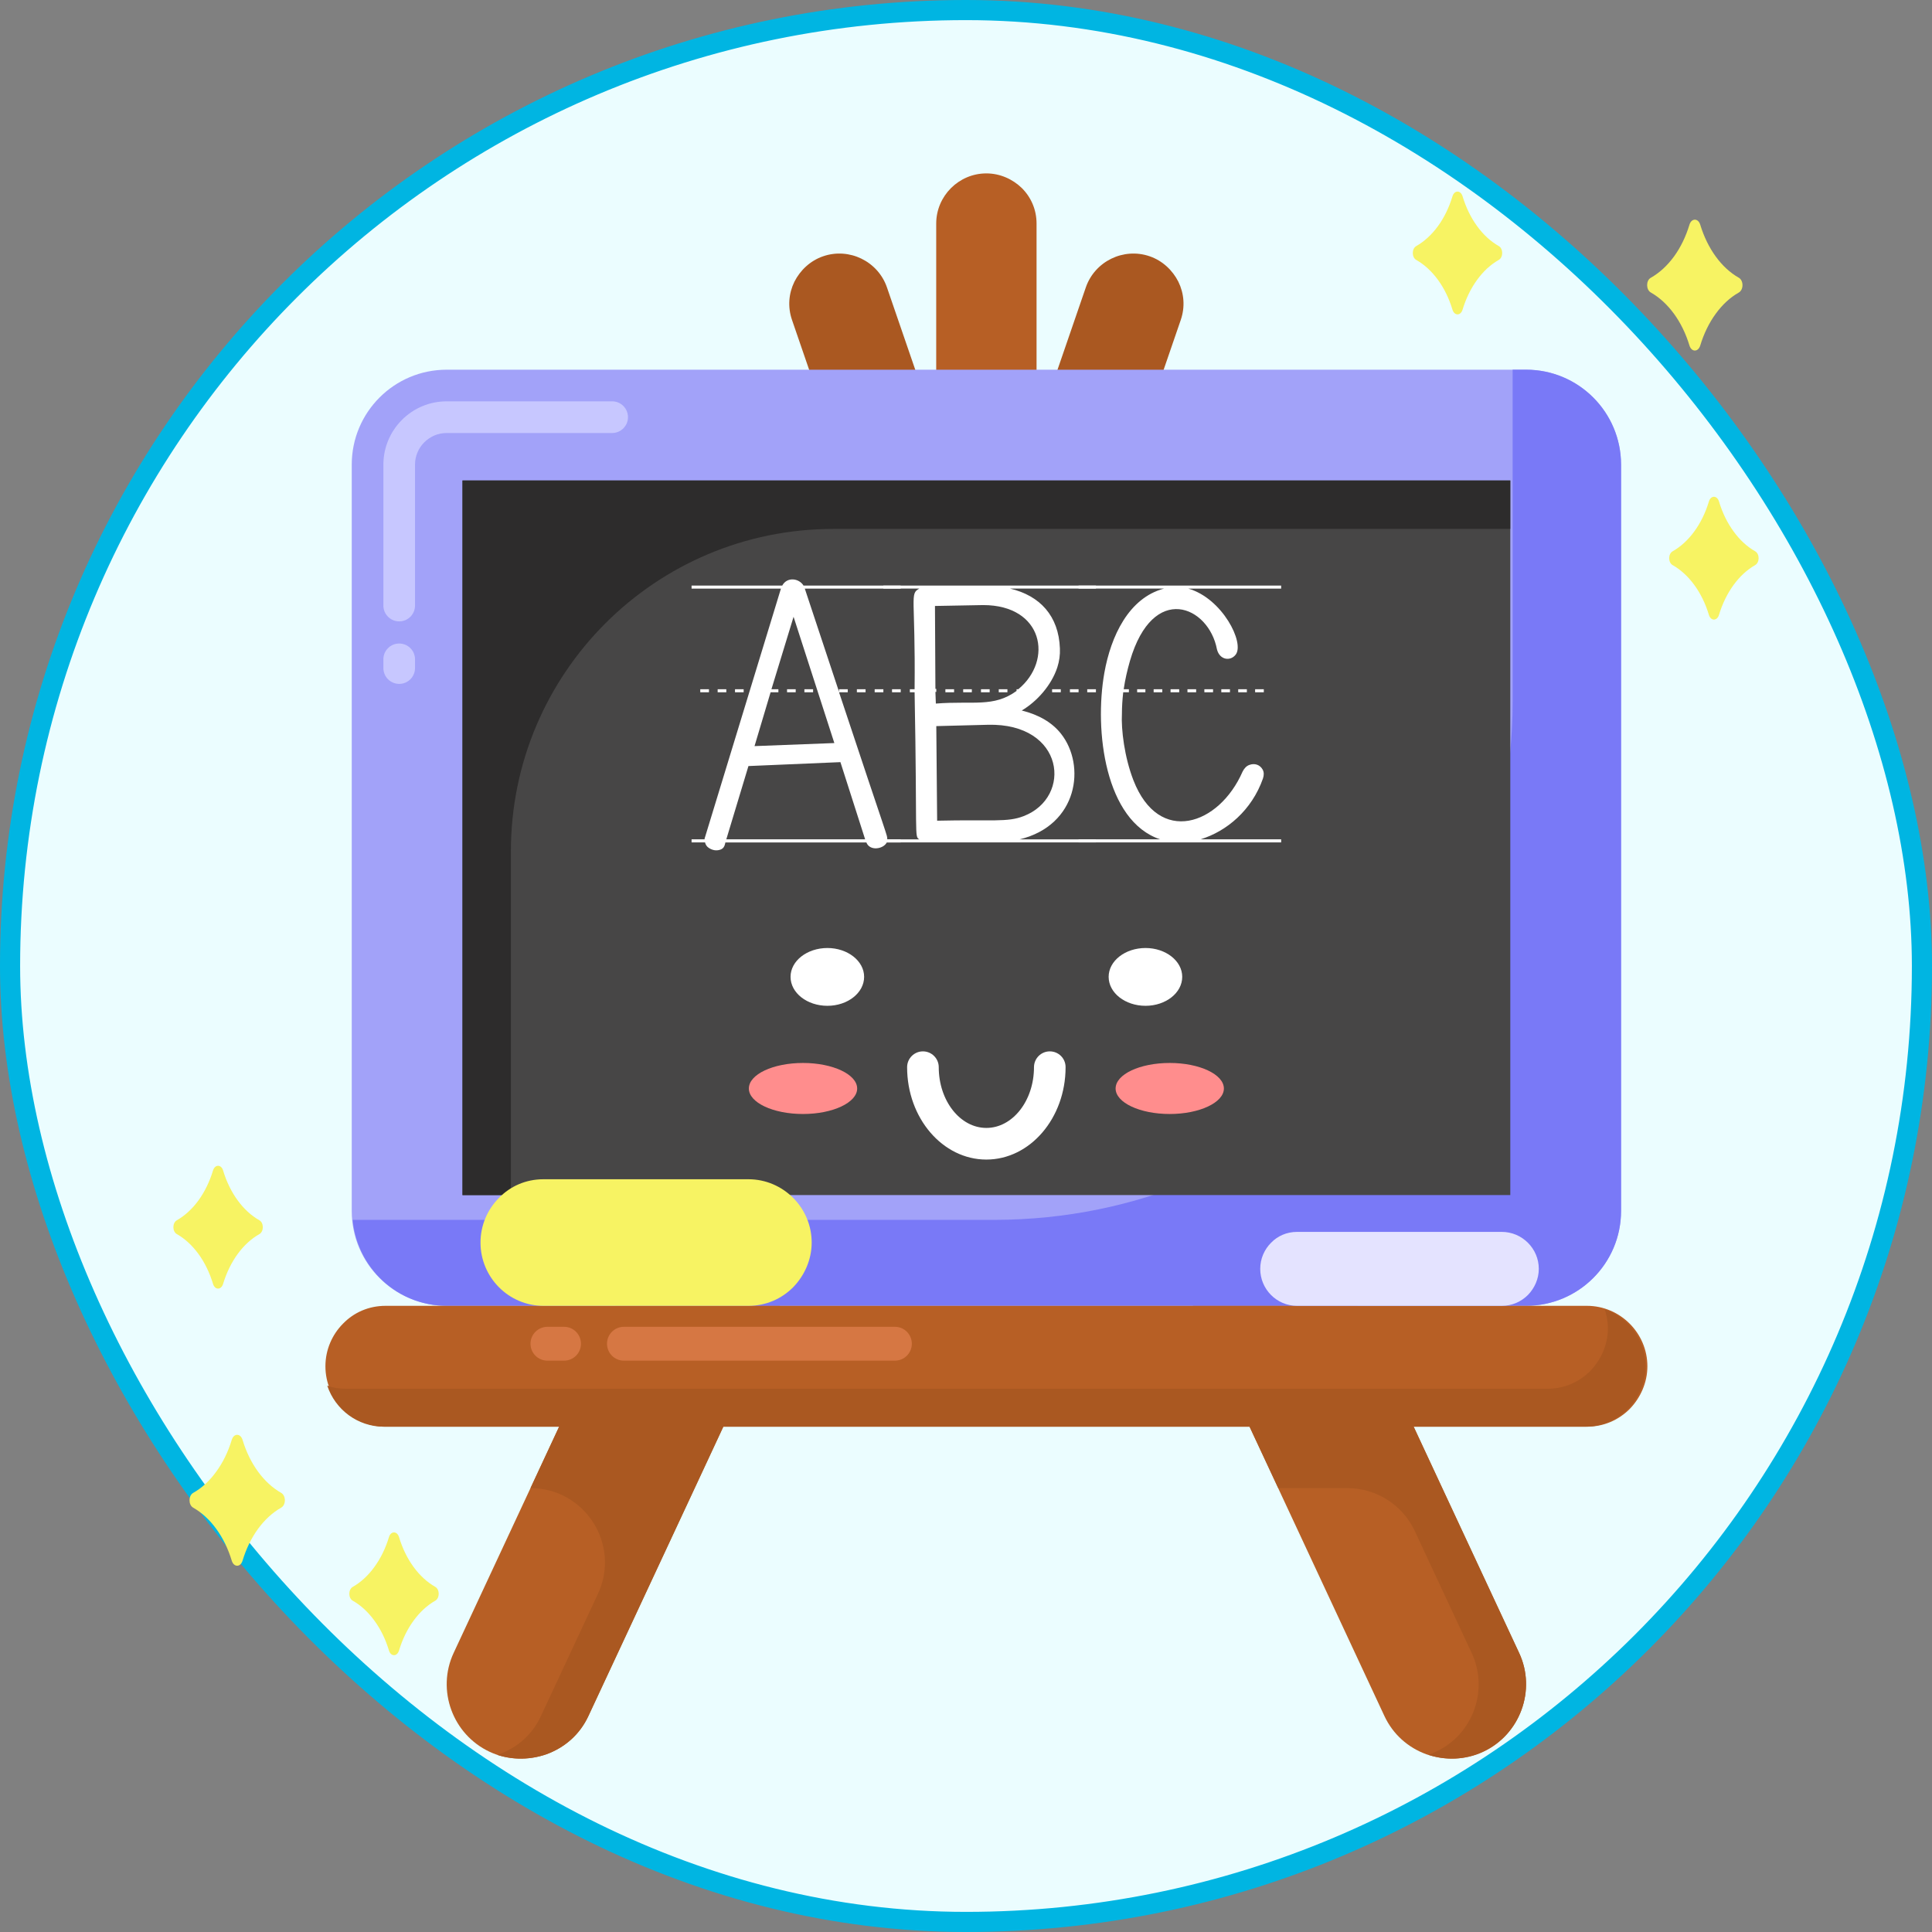 <svg width="48" height="48" viewBox="0 0 48 48" fill="none" xmlns="http://www.w3.org/2000/svg">
<rect x="0" y="0" width="48" height="48" fill="#808080" stroke="none"/>
<rect x="0.25" y="0.25" width="47.5" height="47.5" rx="23.75" fill="#EBFDFF"/>
<rect x="0.25" y="0.25" width="47.5" height="47.5" rx="23.75" stroke="#00B5E2" stroke-width="0.5"/>
<g clip-path="url(#clip0_2069_302)">
<path d="M24.506 4.308C24.846 4.308 25.16 4.451 25.388 4.673C25.616 4.901 25.753 5.209 25.753 5.554V13.82C25.753 14.928 24.403 15.472 23.625 14.694C23.397 14.472 23.26 14.165 23.26 13.82V5.554C23.26 4.869 23.821 4.308 24.506 4.308Z" fill="#B75F25"/>
<path d="M28.562 6.367C28.883 6.477 29.132 6.715 29.276 6.999C29.418 7.289 29.448 7.624 29.335 7.951L26.54 16.081C26.317 16.729 25.605 17.071 24.957 16.849C24.342 16.637 23.948 15.951 24.181 15.27L26.977 7.14C27.201 6.492 27.914 6.144 28.562 6.367Z" fill="#AA5821"/>
<path d="M20.451 6.367C20.13 6.477 19.881 6.715 19.737 6.999C19.595 7.289 19.565 7.624 19.678 7.951L22.473 16.081C22.696 16.729 23.407 17.071 24.055 16.849C24.671 16.637 25.065 15.951 24.831 15.27L22.036 7.14C21.813 6.492 21.099 6.144 20.451 6.367Z" fill="#AA5821"/>
<path d="M33.535 32.044H29.458L34.393 42.629C34.609 43.093 34.986 43.42 35.436 43.584C35.882 43.739 36.393 43.736 36.849 43.523C37.769 43.093 38.172 41.988 37.743 41.068L33.535 32.044Z" fill="#B75F25"/>
<path d="M15.478 32.044H19.555L14.621 42.629C14.404 43.093 14.027 43.42 13.578 43.584C13.131 43.739 12.621 43.736 12.165 43.523C11.244 43.093 10.841 41.988 11.27 41.068L15.478 32.044Z" fill="#B75F25"/>
<path d="M19.557 32.042L17.261 36.972L14.619 42.633C14.407 43.096 14.029 43.419 13.573 43.584C13.196 43.717 12.764 43.733 12.355 43.6C12.37 43.592 12.386 43.592 12.402 43.584C12.85 43.419 13.228 43.096 13.44 42.633L14.855 39.6C15.426 38.375 14.532 36.972 13.18 36.972L15.476 32.042H19.557Z" fill="#AA5821"/>
<path d="M36.846 43.52C36.406 43.725 35.918 43.741 35.494 43.599C35.556 43.576 35.612 43.552 35.675 43.52C36.594 43.096 36.995 41.988 36.563 41.068L35.15 38.038C34.847 37.388 34.194 36.972 33.476 36.972H31.759L29.456 32.042H33.537L35.833 36.972L37.743 41.068C38.174 41.988 37.766 43.096 36.846 43.52Z" fill="#AA5821"/>
<path d="M40.274 11.544V30.084C40.274 31.387 39.218 32.443 37.915 32.443H11.098C9.795 32.443 8.739 31.387 8.739 30.084V11.544C8.739 10.241 9.795 9.185 11.098 9.185H37.916C39.218 9.185 40.274 10.241 40.274 11.544Z" fill="#A2A2F9"/>
<path d="M37.916 9.185H37.581V17.426C37.581 24.54 31.814 30.307 24.701 30.307H8.762C8.876 31.503 9.872 32.442 11.098 32.442H37.916C39.219 32.442 40.275 31.386 40.275 30.084V11.544C40.274 10.241 39.218 9.185 37.916 9.185Z" fill="#7979F7"/>
<path d="M11.491 11.937H37.523V29.691H11.491V11.937Z" fill="#474646"/>
<path d="M37.522 11.938V13.141H20.705C16.28 13.141 12.693 16.728 12.693 21.153V29.692H11.49V11.938H37.522Z" fill="#2D2C2C"/>
<path d="M17.183 14.548H19.435C19.555 14.325 19.851 14.365 19.963 14.548H22.377V14.624H19.995L20.846 17.189V17.124H21.062V17.2H20.846C22.107 21.003 22.043 20.732 22.043 20.854H22.377V20.93H22.032C21.947 21.098 21.608 21.151 21.525 20.93H18.022L18.012 20.973C17.997 21.037 17.965 21.081 17.915 21.102C17.864 21.124 17.812 21.13 17.758 21.124C17.704 21.116 17.654 21.096 17.607 21.064C17.56 21.032 17.53 20.987 17.516 20.929H17.182V20.853H17.505C17.505 20.832 17.508 20.814 17.516 20.8L19.402 14.624H17.182V14.548H17.183ZM17.398 17.124H17.614V17.2H17.398V17.124ZM17.83 17.124H18.045V17.2H17.83V17.124ZM18.606 19.032H18.595L18.045 20.853H21.494L20.88 18.935C19.939 18.975 18.514 19.036 18.606 19.032ZM18.261 17.124H18.476V17.2H18.261V17.124ZM19.166 17.124H19.339V17.2H19.145L18.746 18.537L20.729 18.461L19.716 15.324L19.166 17.124ZM19.554 17.124H19.769V17.2H19.554V17.124ZM19.985 17.124H20.201V17.2H19.985V17.124ZM21.289 17.124H21.505V17.2H21.289V17.124ZM21.731 17.124H21.947V17.2H21.731V17.124Z" fill="white"/>
<path d="M21.947 20.854H22.841C22.712 20.78 22.791 20.818 22.723 17.199H22.605V17.124H22.723C22.747 14.812 22.593 14.757 22.841 14.623H21.947V14.548H27.228V14.623H25.094C25.837 14.798 26.304 15.302 26.333 16.111C26.34 16.269 26.319 16.425 26.269 16.58C26.123 17.027 25.76 17.431 25.385 17.652C25.816 17.76 26.141 17.952 26.36 18.229C26.982 19.014 26.787 20.502 25.331 20.854H27.229V20.929H21.947L21.947 20.854ZM22.162 17.124H22.378V17.2H22.162V17.124ZM23.229 15.055L23.24 17.115H23.262V17.19H23.24L23.251 17.48C24.177 17.407 24.685 17.582 25.256 17.166V17.124H25.299C26.174 16.402 25.919 15.033 24.427 15.033L23.229 15.055ZM23.262 18.04L23.283 20.39C24.661 20.358 25.021 20.436 25.433 20.276C26.651 19.805 26.453 17.96 24.544 18.007L23.262 18.04ZM23.488 17.124H23.704V17.2H23.488V17.124ZM23.93 17.124H24.145V17.2H23.93V17.124ZM24.372 17.124H24.588V17.2H24.372V17.124ZM24.814 17.124H25.029V17.2H24.814V17.124ZM26.139 17.124H26.355V17.2H26.139V17.124ZM26.582 17.124H26.797V17.2H26.582V17.124Z" fill="white"/>
<path d="M26.797 14.548H31.83V14.624H29.524C30.37 14.866 30.931 15.978 30.698 16.267C30.567 16.434 30.302 16.398 30.235 16.133C30.032 15.055 28.648 14.456 28.074 16.418C28.006 16.652 27.953 16.887 27.918 17.124H28.047V17.2H27.906C27.885 17.387 27.874 17.563 27.874 17.728C27.852 18.125 27.937 18.813 28.16 19.387C28.794 21.016 30.289 20.503 30.871 19.172C30.914 19.085 30.97 19.03 31.038 19.005C31.106 18.98 31.17 18.978 31.231 18.999C31.292 19.021 31.339 19.063 31.372 19.123C31.404 19.184 31.406 19.258 31.377 19.344C31.102 20.126 30.48 20.654 29.825 20.853H31.83V20.929H26.797V20.853H28.823C27.458 20.398 27.181 18.155 27.438 16.714C27.598 15.815 28.039 14.855 28.92 14.623H26.797V14.548ZM27.012 17.124H27.228V17.2H27.012V17.124ZM28.252 17.124H28.457V17.2H28.252V17.124ZM28.662 17.124H28.877V17.2H28.662V17.124ZM29.082 17.124H29.297V17.2H29.082V17.124ZM29.502 17.124H29.718V17.2H29.502V17.124ZM29.922 17.124H30.138V17.2H29.922V17.124ZM30.343 17.124H30.558V17.2H30.343V17.124ZM30.763 17.124H30.978V17.2H30.763V17.124ZM31.183 17.124H31.399V17.2H31.183V17.124Z" fill="white"/>
<path d="M9.918 15.438C9.701 15.438 9.525 15.262 9.525 15.045V11.544C9.525 10.677 10.23 9.971 11.097 9.971H15.209C15.426 9.971 15.602 10.147 15.602 10.365C15.602 10.582 15.426 10.758 15.209 10.758H11.097C10.664 10.758 10.311 11.111 10.311 11.544V15.045C10.311 15.262 10.136 15.438 9.918 15.438Z" fill="#C7C7FF"/>
<path d="M9.918 16.991C9.701 16.991 9.525 16.815 9.525 16.597V16.381C9.525 16.163 9.701 15.988 9.918 15.988C10.135 15.988 10.311 16.163 10.311 16.381V16.597C10.311 16.815 10.136 16.991 9.918 16.991Z" fill="#C7C7FF"/>
<path d="M40.929 33.945C40.929 34.353 40.756 34.731 40.489 35.006C40.214 35.281 39.844 35.446 39.427 35.446H9.579C8.753 35.446 8.085 34.77 8.085 33.945C8.085 33.536 8.25 33.158 8.525 32.883C8.792 32.608 9.162 32.443 9.579 32.443H39.427C40.252 32.443 40.929 33.119 40.929 33.945Z" fill="#B75F25"/>
<path d="M40.884 33.944C40.884 34.353 40.711 34.731 40.444 35.006C40.169 35.281 39.799 35.446 39.382 35.446H9.537C8.885 35.446 8.327 35.021 8.13 34.424C8.271 34.479 8.428 34.503 8.594 34.503H38.447C38.863 34.503 39.233 34.338 39.508 34.063C39.775 33.788 39.948 33.41 39.948 33.001C39.948 32.836 39.917 32.679 39.87 32.529C40.459 32.733 40.884 33.292 40.884 33.944Z" fill="#AA5821"/>
<path d="M38.231 31.524C38.231 31.774 38.125 32.005 37.961 32.173C37.793 32.341 37.567 32.443 37.312 32.443H32.223C31.719 32.443 31.31 32.029 31.31 31.525C31.31 31.275 31.411 31.044 31.58 30.875C31.743 30.707 31.969 30.606 32.224 30.606H37.312C37.817 30.606 38.231 31.02 38.231 31.524Z" fill="#E4E3FF"/>
<path d="M20.166 30.871C20.166 31.298 19.985 31.694 19.705 31.982C19.417 32.27 19.03 32.443 18.594 32.443H13.502C12.638 32.443 11.938 31.735 11.938 30.871C11.938 30.442 12.111 30.047 12.399 29.759C12.679 29.471 13.065 29.298 13.502 29.298H18.595C19.459 29.298 20.166 30.006 20.166 30.871Z" fill="#F7F363"/>
<path d="M26.082 26.121C25.865 26.121 25.689 26.297 25.689 26.515C25.689 27.347 25.158 28.023 24.506 28.023C23.854 28.023 23.323 27.347 23.323 26.515C23.323 26.297 23.147 26.121 22.93 26.121C22.713 26.121 22.537 26.297 22.537 26.515C22.537 27.78 23.42 28.809 24.505 28.809C25.591 28.809 26.474 27.78 26.474 26.515C26.476 26.297 26.3 26.121 26.082 26.121Z" fill="white"/>
<path d="M30.407 27.044C30.407 26.692 29.8 26.409 29.062 26.409C28.317 26.409 27.717 26.692 27.717 27.044C27.717 27.393 28.317 27.677 29.062 27.677C29.8 27.677 30.407 27.393 30.407 27.044Z" fill="#FF8D8D"/>
<path d="M21.296 27.044C21.296 26.692 20.689 26.409 19.951 26.409C19.206 26.409 18.605 26.692 18.605 27.044C18.605 27.393 19.206 27.677 19.951 27.677C20.69 27.677 21.296 27.393 21.296 27.044Z" fill="#FF8D8D"/>
<path d="M21.469 24.269C21.469 23.873 21.057 23.553 20.557 23.553C20.052 23.553 19.641 23.873 19.641 24.269C19.641 24.669 20.052 24.989 20.557 24.989C21.058 24.989 21.469 24.669 21.469 24.269Z" fill="white"/>
<path d="M29.372 24.269C29.372 23.873 28.961 23.553 28.46 23.553C27.955 23.553 27.544 23.873 27.544 24.269C27.544 24.669 27.956 24.989 28.46 24.989C28.961 24.989 29.372 24.669 29.372 24.269Z" fill="white"/>
<path d="M22.654 33.385C22.654 33.617 22.466 33.805 22.234 33.805H15.501C15.268 33.805 15.081 33.617 15.081 33.385C15.081 33.152 15.269 32.964 15.501 32.964H22.234C22.466 32.964 22.654 33.152 22.654 33.385Z" fill="#D67743"/>
<path d="M14.434 33.385C14.434 33.617 14.246 33.805 14.014 33.805H13.601C13.368 33.805 13.18 33.617 13.18 33.385C13.18 33.153 13.368 32.964 13.601 32.964H14.014C14.246 32.964 14.434 33.152 14.434 33.385Z" fill="#D67743"/>
<path d="M41.556 14.04C41.963 14.271 42.289 14.718 42.457 15.276C42.504 15.433 42.661 15.432 42.708 15.276C42.792 14.997 42.916 14.745 43.069 14.535C43.221 14.325 43.404 14.156 43.606 14.04C43.721 13.976 43.721 13.761 43.606 13.696C43.403 13.581 43.221 13.412 43.069 13.201C42.915 12.991 42.792 12.74 42.708 12.46C42.661 12.303 42.504 12.303 42.457 12.46C42.373 12.74 42.249 12.991 42.096 13.201C41.943 13.412 41.76 13.581 41.556 13.697C41.442 13.761 41.442 13.976 41.556 14.04Z" fill="#F7F363"/>
<path d="M35.186 6.458C35.593 6.689 35.918 7.135 36.086 7.693C36.134 7.85 36.29 7.85 36.337 7.693C36.422 7.414 36.545 7.162 36.698 6.953C36.851 6.742 37.033 6.573 37.236 6.458C37.35 6.393 37.35 6.178 37.236 6.113C37.033 5.998 36.851 5.829 36.698 5.618C36.545 5.409 36.422 5.157 36.337 4.877C36.29 4.721 36.134 4.721 36.086 4.877C36.002 5.157 35.878 5.409 35.726 5.618C35.572 5.829 35.389 5.998 35.186 6.114C35.072 6.178 35.072 6.393 35.186 6.458Z" fill="#F7F363"/>
<path d="M41.014 7.267C41.447 7.513 41.794 7.989 41.974 8.584C42.025 8.751 42.191 8.751 42.242 8.584C42.332 8.287 42.464 8.018 42.627 7.795C42.79 7.57 42.984 7.39 43.2 7.268C43.322 7.199 43.322 6.969 43.2 6.9C42.984 6.777 42.789 6.597 42.627 6.373C42.464 6.149 42.332 5.88 42.242 5.583C42.191 5.416 42.025 5.416 41.974 5.583C41.884 5.88 41.753 6.149 41.59 6.373C41.426 6.597 41.231 6.778 41.014 6.901C40.892 6.968 40.892 7.197 41.014 7.267Z" fill="#F7F363"/>
<path d="M6.444 30.317C6.037 30.086 5.711 29.639 5.543 29.081C5.496 28.924 5.34 28.925 5.292 29.081C5.208 29.36 5.084 29.612 4.932 29.822C4.779 30.032 4.596 30.202 4.394 30.317C4.279 30.381 4.279 30.597 4.394 30.661C4.597 30.776 4.779 30.946 4.932 31.156C5.085 31.366 5.208 31.618 5.292 31.897C5.34 32.054 5.496 32.054 5.543 31.897C5.628 31.618 5.751 31.366 5.904 31.156C6.057 30.946 6.241 30.776 6.444 30.661C6.558 30.597 6.558 30.381 6.444 30.317Z" fill="#F7F363"/>
<path d="M10.814 39.425C10.408 39.194 10.082 38.748 9.914 38.19C9.867 38.033 9.71 38.033 9.663 38.19C9.579 38.469 9.455 38.721 9.302 38.93C9.15 39.141 8.967 39.31 8.765 39.425C8.65 39.49 8.65 39.705 8.765 39.77C8.968 39.885 9.15 40.054 9.302 40.265C9.456 40.474 9.579 40.726 9.663 41.005C9.71 41.162 9.867 41.162 9.914 41.005C9.998 40.726 10.122 40.474 10.275 40.265C10.428 40.054 10.611 39.885 10.814 39.769C10.928 39.705 10.928 39.49 10.814 39.425Z" fill="#F7F363"/>
<path d="M6.986 37.09C6.553 36.844 6.205 36.368 6.026 35.773C5.975 35.606 5.809 35.606 5.758 35.773C5.668 36.071 5.537 36.339 5.373 36.562C5.211 36.788 5.016 36.968 4.8 37.09C4.678 37.159 4.678 37.389 4.8 37.458C5.016 37.581 5.211 37.761 5.373 37.985C5.537 38.209 5.668 38.477 5.758 38.775C5.809 38.942 5.975 38.942 6.026 38.775C6.116 38.477 6.247 38.209 6.41 37.985C6.574 37.761 6.769 37.58 6.986 37.457C7.108 37.389 7.108 37.16 6.986 37.09Z" fill="#F7F363"/>
</g>
<defs>
<clipPath id="clip0_2069_302">
<rect width="40" height="40" fill="white" transform="translate(4 4)"/>
</clipPath>
</defs>
</svg>
